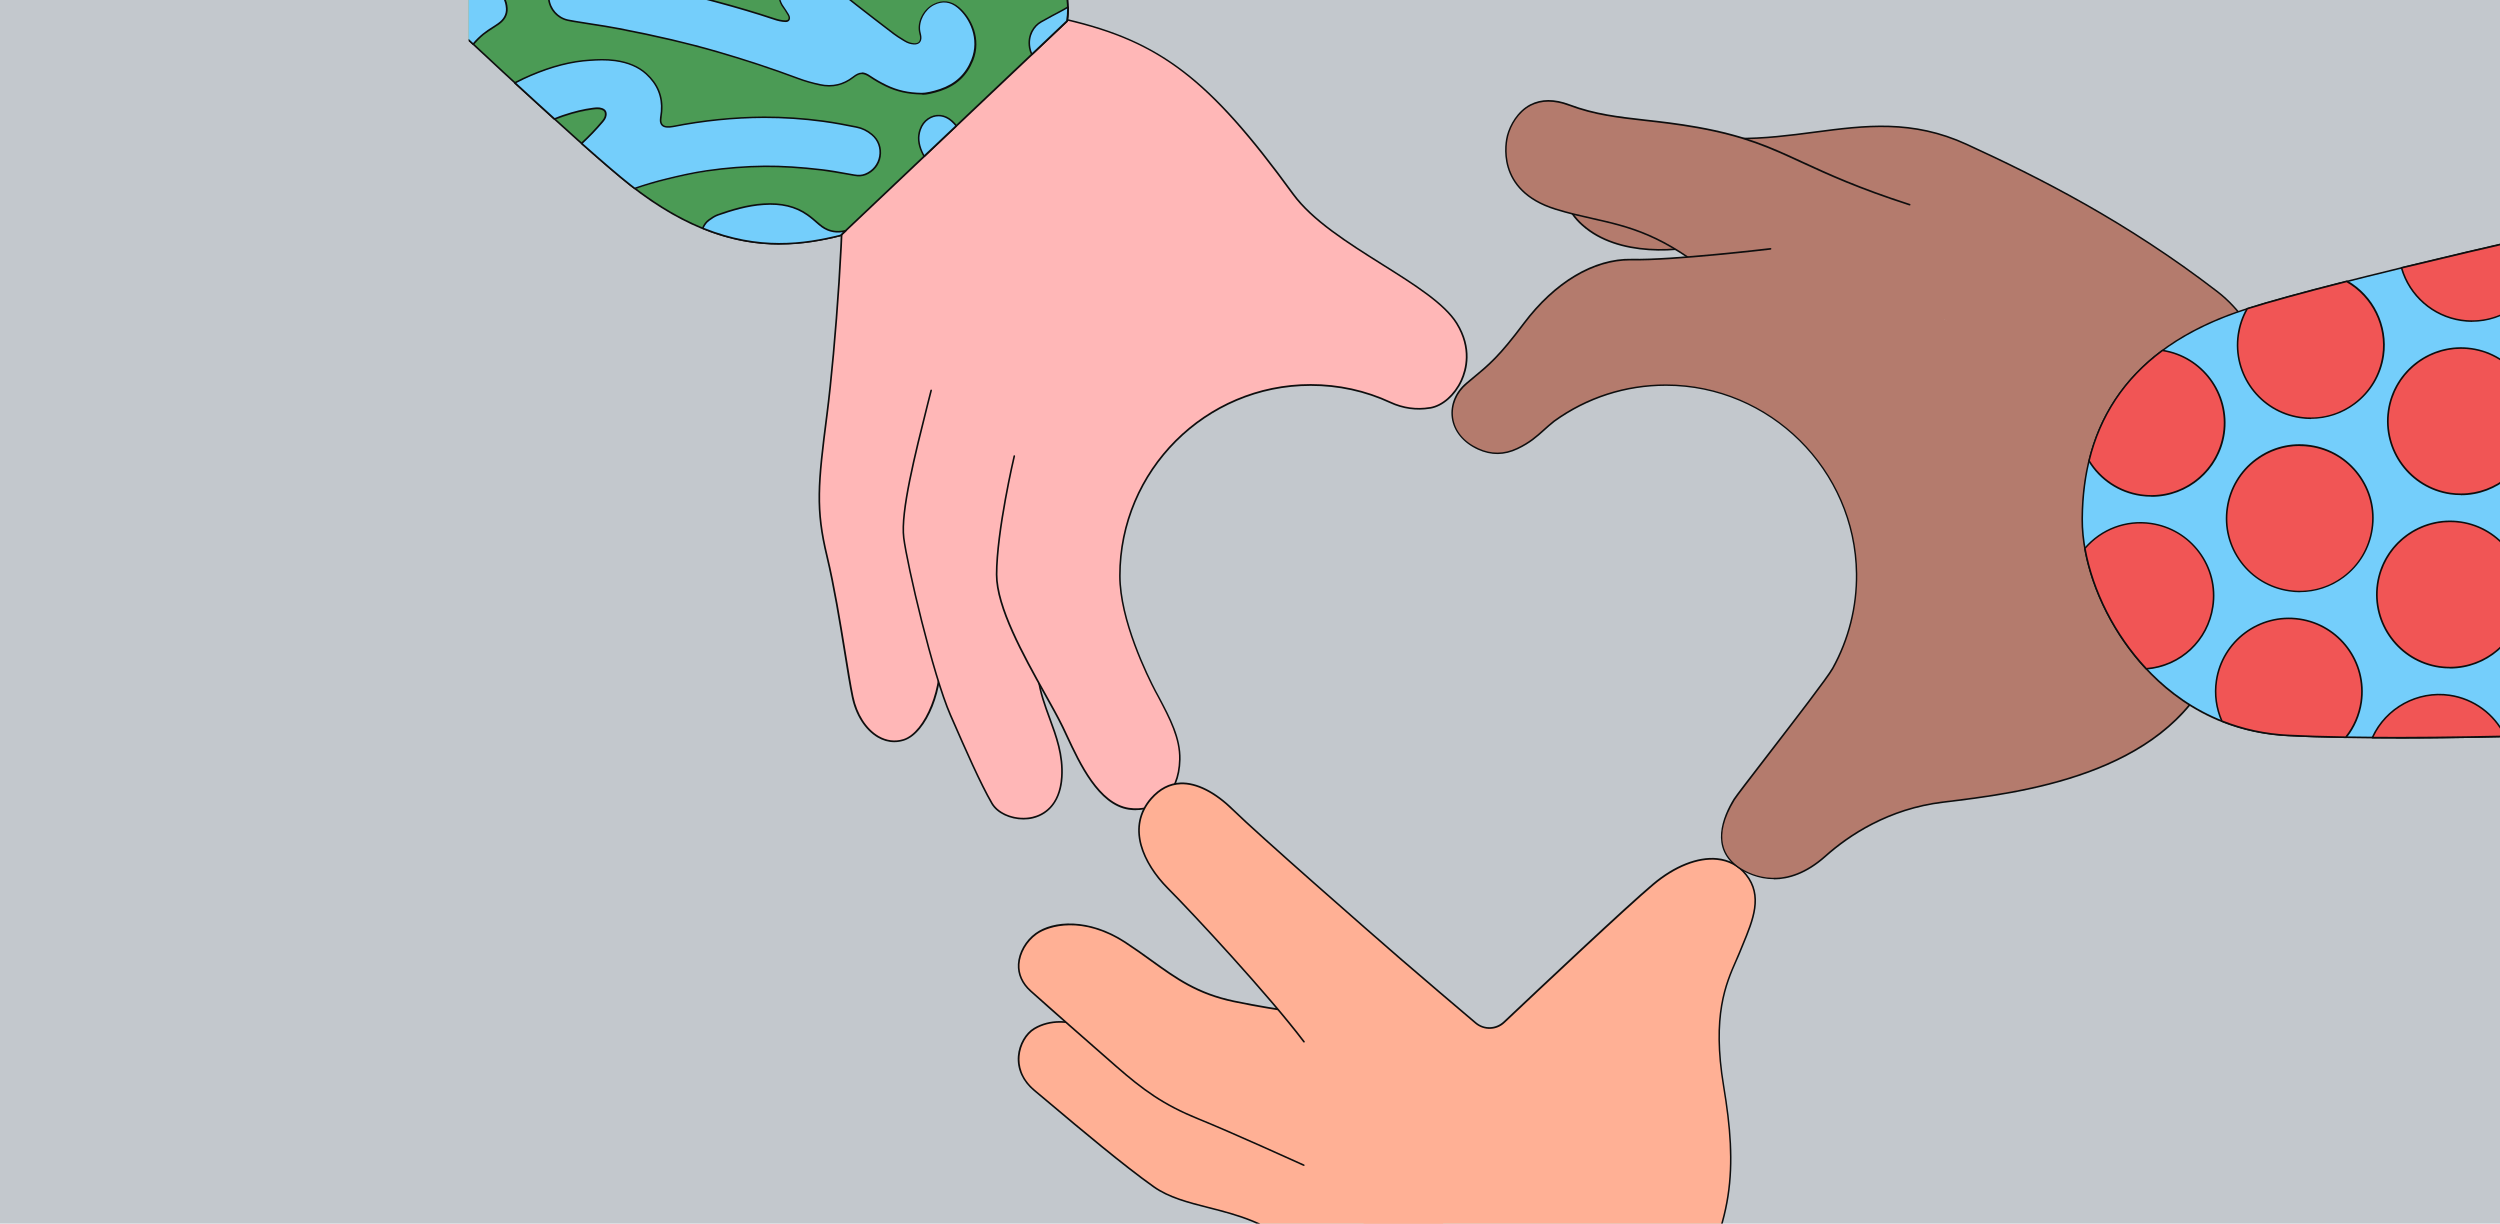 <?xml version="1.0" encoding="UTF-8"?>
<svg id="Calque_1" data-name="Calque 1" xmlns="http://www.w3.org/2000/svg" xmlns:xlink="http://www.w3.org/1999/xlink" viewBox="0 0 237 116">
  <defs>
    <style>
      .cls-1 {
        fill: #ffb7b7;
      }

      .cls-2 {
        fill: #74cefb;
      }

      .cls-3 {
        fill: #4b9b55;
      }

      .cls-4 {
        fill: #c3c8cd;
      }

      .cls-5 {
        clip-path: url(#clippath-1);
      }

      .cls-6 {
        fill: #ffb095;
      }

      .cls-7 {
        fill: #f15555;
      }

      .cls-8 {
        fill: #b47b6d;
      }

      .cls-9 {
        fill: #0e0e0e;
      }

      .cls-10 {
        clip-path: url(#clippath);
      }

      .cls-11 {
        fill: none;
      }
    </style>
    <clipPath id="clippath">
      <rect class="cls-11" width="237" height="116"/>
    </clipPath>
    <clipPath id="clippath-1">
      <rect class="cls-11" x="44.44" y="-21" width="192.56" height="159"/>
    </clipPath>
  </defs>
  <rect class="cls-4" width="237" height="116"/>
  <g class="cls-10">
    <g class="cls-5">
      <g>
        <g>
          <path class="cls-8" d="m174.35,23.91s-8.38-2.33-11.13-1.24-8.73,1.84-12.49-.8-2.68-6.4-.13-8.29,5.95-.5,14.01-.45,14.14-2.98,21.84.55,15.49,7.59,23.77,13.97,8.21,24.5,8.21,24.5"/>
          <path class="cls-9" d="m218.44,52.23h0s-.08-.04-.08-.08c0-.05,0-4.58-1-9.84-.93-4.85-2.92-11.31-7.18-14.59-8.64-6.65-16.86-10.79-23.76-13.96-5.14-2.36-9.61-1.78-14.34-1.16-2.36.31-4.81.63-7.47.61-2.81-.02-5.08-.2-6.9-.34-3.39-.27-5.43-.44-7.07.78-1.45,1.08-2.3,2.65-2.28,4.2.02,1.5.85,2.88,2.41,3.97,3.58,2.52,9.41,1.98,12.41.79,2.74-1.08,10.83,1.14,11.18,1.24.04.01.07.05.05.1-.01.04-.05.07-.1.05-.08-.02-8.38-2.31-11.08-1.24-3.03,1.2-8.94,1.74-12.56-.81-2.02-1.42-2.46-3.01-2.47-4.1-.02-1.6.85-3.22,2.34-4.32,1.68-1.25,3.75-1.09,7.17-.81,1.82.15,4.08.33,6.89.34,2.65.02,5.09-.3,7.45-.61,4.75-.62,9.24-1.21,14.42,1.17,6.91,3.17,15.13,7.32,23.79,13.98,4.3,3.31,6.31,9.81,7.24,14.69,1.01,5.27,1,9.83,1,9.87,0,.04-.04.08-.08.08Z"/>
        </g>
        <g>
          <path class="cls-8" d="m181.05,19.39c-10.93-3.52-11.86-5.84-20.12-7.32-5.05-.91-8.3-.69-12.16-2.13s-5.46,1.44-5.84,2.9-.58,5.39,4.55,6.98,8.61,1.03,15.3,6.68l22.04,5.4"/>
          <path class="cls-9" d="m184.81,31.98s-.01,0-.02,0l-22.04-5.4s-.02,0-.03-.02c-5.04-4.25-8.29-4.98-11.73-5.76-1.12-.25-2.28-.51-3.54-.9-5.81-1.8-4.74-6.54-4.6-7.07.27-1,.99-2.3,2.21-2.94,1.05-.54,2.3-.55,3.73-.01,2.43.91,4.63,1.15,7.17,1.44,1.46.16,3.11.35,4.97.68,4.57.82,6.92,1.91,9.91,3.29,2.5,1.15,5.33,2.46,10.22,4.04.04.01.06.06.05.1-.01.04-.06.06-.1.05-4.9-1.58-7.74-2.89-10.24-4.04-2.97-1.37-5.32-2.46-9.87-3.28-1.86-.33-3.51-.52-4.96-.68-2.55-.29-4.76-.53-7.21-1.45-1.39-.52-2.6-.52-3.61,0-1.18.61-1.88,1.87-2.13,2.84-.14.52-1.18,5.13,4.49,6.88,1.25.39,2.41.65,3.53.9,3.46.78,6.72,1.51,11.79,5.78l22.02,5.4s.07.05.06.09c0,.04-.04.06-.08.06Z"/>
        </g>
        <g>
          <path class="cls-6" d="m133.68,129.39s-6.11-6.83-10.72-11.02-10.14-3.44-13.58-5.87-8.8-7.04-11.32-9.14c-2.51-2.1-1.42-5.03,0-5.87s3.35-.84,5.11,0l16.09,5.36,4.82-11.37,16.63,7.76"/>
          <path class="cls-9" d="m133.68,129.47s-.04,0-.06-.03c-.06-.07-6.16-6.87-10.72-11.01-2.67-2.43-5.69-3.2-8.36-3.88-1.94-.49-3.76-.96-5.21-1.98-2.84-2.01-7.02-5.52-9.78-7.85-.58-.49-1.1-.93-1.54-1.29-1.08-.9-1.62-2.08-1.52-3.32.09-1.11.71-2.19,1.53-2.67,1.45-.86,3.39-.86,5.19,0l16.02,5.34,4.8-11.3s.02-.03.04-.04c.02,0,.04,0,.06,0l16.63,7.76s.06.06.04.1c-.02.04-.06.06-.1.04l-16.56-7.73-4.79,11.29s-.06.06-.1.04l-16.09-5.36c-1.75-.83-3.64-.84-5.05,0-.78.46-1.37,1.49-1.45,2.55-.07.84.13,2.08,1.46,3.19.44.36.96.8,1.54,1.29,2.76,2.32,6.93,5.83,9.77,7.84,1.42,1.01,3.24,1.47,5.16,1.96,2.68.68,5.73,1.46,8.43,3.91,4.56,4.15,10.67,10.96,10.73,11.02.03.03.03.08,0,.11-.01.01-.03.02-.05.02Z"/>
        </g>
        <g>
          <path class="cls-1" d="m91.62,40.52s-3.1,17.66-2.59,21.09-1.26,7.87-3.39,8.54-4.23-1.26-4.81-4.1-1.34-8.79-2.43-13.31-.84-6.95,0-13.45c.84-6.51,1.76-19.44,1.42-23.63l11.8-3.6"/>
          <path class="cls-9" d="m84.77,70.36c-.54,0-1.07-.15-1.58-.45-1.18-.7-2.1-2.13-2.45-3.85-.22-1.06-.46-2.53-.73-4.23-.45-2.78-1.01-6.24-1.69-9.08-1.08-4.49-.86-6.81,0-13.48.81-6.27,1.76-19.34,1.42-23.61,0-.04.02-.07.06-.08l11.8-3.6s.08.01.1.05c.01.04-.01.08-.05.1l-11.74,3.58c.33,4.35-.63,17.34-1.43,23.58-.86,6.65-1.08,8.97,0,13.43.68,2.84,1.25,6.31,1.7,9.09.28,1.7.51,3.17.73,4.22.34,1.67,1.23,3.07,2.38,3.74.75.44,1.55.54,2.34.3,2.08-.65,3.83-5.08,3.34-8.45-.5-3.41,2.47-20.4,2.6-21.12,0-.04.05-.07.09-.06.04,0,.07.05.06.09-.03.18-3.09,17.69-2.59,21.07.51,3.51-1.26,7.94-3.45,8.62-.29.09-.59.14-.88.14Z"/>
        </g>
        <g>
          <path class="cls-1" d="m88.27,37c-1.26,5.02-2.93,11.3-2.59,13.98s2.77,13.01,4.44,16.83c1.17,2.68,2.76,6.36,3.93,8.37s6.29,2.51,6.61-2.51c.32-5.02-3.93-8.2-1.59-13.73l3.4-24.62"/>
          <path class="cls-9" d="m97.02,77.69c-1.26,0-2.51-.57-3.04-1.47-1.1-1.89-2.55-5.21-3.72-7.88l-.22-.5c-1.68-3.84-4.12-14.3-4.44-16.85-.31-2.47,1.06-7.9,2.27-12.7.11-.44.22-.88.33-1.3.01-.04.05-.07.09-.06.04.01.07.05.06.09-.11.43-.22.86-.33,1.3-1.2,4.79-2.57,10.21-2.27,12.65.32,2.55,2.75,12.97,4.43,16.8l.22.5c1.16,2.66,2.61,5.98,3.71,7.86.62,1.06,2.31,1.64,3.77,1.3.93-.22,2.52-1,2.7-3.77.13-2.06-.52-3.83-1.15-5.54-.89-2.43-1.82-4.94-.44-8.2l3.4-24.61s.04-.07.09-.07c.04,0,.07.05.07.09l-3.4,24.62s0,.01,0,.02c-1.36,3.22-.49,5.59.43,8.1.64,1.73,1.29,3.52,1.16,5.6-.13,2.1-1.16,3.52-2.82,3.92-.29.07-.6.1-.9.1Z"/>
        </g>
        <g>
          <path class="cls-1" d="m96.15,43.25s-1.67,7.09-1.67,11.23,4.56,10.92,6.28,14.49c1.15,2.39,3.06,7.23,6.26,7.71,2.21.33,4.74-.92,4.84-4.66.06-2.19-1.11-4.22-2.26-6.39-.32-.6-3.42-6.43-3.42-11.04,0-9.99,8.1-18.09,18.09-18.09,2.7,0,5.27.59,7.57,1.66,1.16.54,2.46.72,3.73.52,0,0,.02,0,.03,0,2.32-.38,4.89-4.17,2.52-8.01-2.36-3.84-11.97-7.39-15.52-12.27-7.84-10.78-12.56-14.48-21.58-16.55l-21.2,13.81.71,4.74"/>
          <path class="cls-9" d="m107.7,76.81c-.23,0-.46-.02-.69-.05-2.9-.43-4.72-4.34-5.93-6.93-.14-.3-.27-.58-.39-.83-.43-.9-1.06-2.02-1.73-3.22-2.03-3.65-4.56-8.19-4.56-11.31,0-4.1,1.66-11.18,1.68-11.25,0-.04.05-.07.09-.06.04,0,.07.05.06.09-.02.07-1.67,7.13-1.67,11.21,0,3.07,2.52,7.6,4.54,11.23.67,1.19,1.29,2.32,1.73,3.22.12.25.25.53.39.83,1.19,2.56,2.99,6.42,5.81,6.84,1.2.18,2.37-.13,3.21-.84.96-.81,1.49-2.1,1.53-3.75.05-2-.94-3.87-1.98-5.85-.09-.17-.18-.34-.27-.5l-.02-.03c-.8-1.52-3.41-6.81-3.41-11.04,0-10.02,8.15-18.16,18.16-18.16,2.65,0,5.21.56,7.6,1.67,1.16.54,2.44.72,3.68.51h.03c1.15-.19,2.29-1.2,2.91-2.56.45-.99,1-3-.44-5.34-1.14-1.85-3.99-3.65-7.02-5.55-3.28-2.06-6.66-4.19-8.5-6.71-7.93-10.9-12.55-14.46-21.5-16.51l-21.13,13.77.7,4.69s-.02.08-.07.09c-.04,0-.08-.02-.09-.07l-.71-4.74s0-.06.03-.08L100.97,1.78s.04-.02.06-.01c4.73,1.09,8.1,2.59,11.26,5.02,3.12,2.4,6.22,5.86,10.36,11.56,1.82,2.5,5.19,4.62,8.45,6.67,3.04,1.91,5.91,3.72,7.07,5.6,1.48,2.4.92,4.46.45,5.48-.65,1.41-1.83,2.45-3.03,2.65h-.03c-1.28.21-2.58.03-3.77-.52-2.37-1.1-4.91-1.65-7.54-1.65-9.93,0-18.01,8.08-18.01,18.01,0,4.19,2.6,9.45,3.39,10.97l.02.03c.09.17.18.34.27.5,1.06,2,2.05,3.88,2,5.93-.04,1.69-.59,3.03-1.59,3.86-.72.6-1.66.92-2.65.92Z"/>
        </g>
        <g>
          <path class="cls-3" d="m94.33-14.98c-2.98-3.37-12.33-14.35-17.2-20.09H31.49V-8.41c10.75,10.22,23.62,22.28,28.26,25.94,8.5,6.71,15.11,5.99,19.94,4.79L101.15,2c.71-3.62-2.72-12.35-6.82-16.98Z"/>
          <path class="cls-9" d="m73.88,23.19c-4.04,0-8.71-1.28-14.18-5.59-4.7-3.71-17.96-16.16-28.26-25.94-.02-.01-.02-.04-.02-.06v-26.66s.03-.08.08-.08h45.64s.04.01.06.03c5.16,6.07,14.26,16.76,17.2,20.08,4.05,4.58,7.57,13.35,6.84,17.05,0,.02-.01.03-.02.04l-21.46,20.31s-.02.02-.03.02c-1.79.45-3.72.79-5.83.79ZM31.57-8.44c10.29,9.78,23.53,22.21,28.23,25.91,8.25,6.51,14.66,6.07,19.85,4.78L101.07,1.96c.32-1.7-.27-4.7-1.61-8.04-1.37-3.44-3.27-6.66-5.2-8.85-2.94-3.32-12.02-13.98-17.18-20.06H31.57V-8.44ZM101.15,2h0,0Z"/>
        </g>
        <g>
          <g>
            <path class="cls-2" d="m79.68,22.32l.47-.44c-.93.24-1.76.04-2.5-.6-.36-.31-.72-.63-1.11-.91-1.25-.89-2.68-1.11-4.17-1.01-1.49.1-2.92.52-4.32,1.01-.31.11-.58.3-.85.49-.27.19-.47.47-.6.79,5.29,2.14,9.63,1.54,13.07.68Z"/>
            <path class="cls-9" d="m73.91,23.19c-2.2,0-4.63-.38-7.32-1.48-.04-.02-.06-.06-.04-.1.14-.35.35-.63.62-.82.25-.18.54-.38.87-.5,1.26-.44,2.76-.91,4.34-1.01,1.71-.11,3.09.22,4.22,1.02.37.26.72.57,1.06.86l.06.05c.72.63,1.51.82,2.43.59.03,0,.07,0,.09.04.02.03.01.07-.01.09l-.47.44s-.02.02-.03.02c-1.73.43-3.65.8-5.79.8Zm-7.19-1.59c5.23,2.1,9.47,1.51,12.93.65l.25-.24c-.85.14-1.62-.09-2.29-.68l-.06-.05c-.33-.29-.68-.6-1.04-.85-1.1-.78-2.44-1.11-4.12-.99-1.56.1-3.05.57-4.3,1-.31.11-.59.3-.83.48-.23.16-.41.4-.54.68Zm12.97.72h0,0Z"/>
          </g>
          <g>
            <path class="cls-2" d="m67.03,16.2c1.82-.27,3.65-.41,5.49-.43,1.82-.01,3.62.12,5.42.34,1.02.12,2.04.32,3.05.5.35.06.69.06,1.04-.07,1.62-.62,1.88-2.74.64-3.77-.43-.36-.92-.61-1.47-.72-1.06-.22-2.12-.42-3.19-.56-1.85-.25-3.7-.37-5.57-.37-2.9.01-5.78.31-8.62.88-.2.04-.4.06-.6.04-.38-.03-.59-.26-.58-.65,0-.28.07-.55.09-.82.12-1.43-.41-2.62-1.46-3.56-.83-.74-1.85-1.1-2.94-1.25-.8-.11-1.61-.09-2.41-.03-1.96.12-3.81.67-5.6,1.44-.51.22-1,.46-1.49.71,1.32,1.21,2.58,2.36,3.75,3.43.27-.11.54-.21.81-.3.93-.31,1.88-.56,2.86-.68.27-.03.55-.06.82.04.28.1.39.28.36.58-.02.27-.18.46-.34.65-.61.72-1.26,1.39-1.94,2.03,1.91,1.7,3.49,3.05,4.6,3.93.15.12.29.23.44.34.99-.34,1.99-.64,3.01-.88,1.27-.31,2.55-.6,3.84-.79Z"/>
            <path class="cls-9" d="m60.18,17.95s-.03,0-.05-.02c-.15-.11-.29-.22-.44-.34-1.06-.83-2.6-2.16-4.6-3.93-.02-.01-.03-.04-.03-.06,0-.02,0-.04.02-.06.73-.68,1.36-1.34,1.93-2.02.18-.21.3-.38.33-.61.02-.27-.06-.41-.31-.5-.26-.09-.54-.06-.79-.03-.87.11-1.78.32-2.84.68-.24.08-.5.18-.81.3-.03.01-.06,0-.08-.01-1.14-1.04-2.41-2.19-3.76-3.43-.02-.02-.03-.04-.02-.07,0-.03.02-.05.04-.06.52-.27,1.01-.51,1.5-.71,2.01-.86,3.85-1.33,5.63-1.44.71-.05,1.56-.09,2.43.03,1.25.18,2.23.59,2.98,1.27,1.1.99,1.6,2.21,1.48,3.63,0,.12-.03.23-.04.35-.02.16-.04.32-.05.47,0,.34.17.54.51.57.18.01.38,0,.58-.04,2.85-.57,5.76-.86,8.64-.88,1.84,0,3.72.12,5.58.37,1.13.15,2.25.37,3.2.56.55.11,1.05.35,1.51.74.62.52.91,1.31.78,2.13-.13.81-.67,1.47-1.44,1.77-.32.12-.65.15-1.08.07-.25-.04-.49-.09-.74-.13-.76-.13-1.54-.27-2.31-.37-2.02-.24-3.79-.35-5.41-.34-1.8.01-3.64.16-5.48.42h0c-1.32.19-2.62.49-3.84.79-.98.24-1.99.53-3,.88,0,0-.02,0-.03,0Zm-4.92-4.35c1.96,1.74,3.49,3.05,4.53,3.87.13.11.27.21.4.31,1-.34,2-.64,2.97-.87,1.22-.3,2.52-.6,3.85-.79,1.84-.27,3.69-.41,5.5-.43,1.63-.01,3.4.1,5.43.34.78.09,1.56.23,2.32.37.25.04.49.09.74.13.4.07.7.05,1-.07.71-.28,1.21-.89,1.34-1.65.13-.77-.14-1.51-.72-1.99-.44-.37-.91-.6-1.44-.7-.94-.19-2.06-.41-3.19-.56-1.85-.25-3.72-.37-5.56-.37-2.87.01-5.77.31-8.61.87-.22.04-.43.06-.62.04-.43-.03-.66-.3-.65-.73,0-.17.03-.33.05-.49.02-.11.03-.22.04-.34.11-1.37-.37-2.54-1.43-3.5-.73-.66-1.68-1.06-2.9-1.23-.85-.12-1.69-.08-2.39-.03-1.76.11-3.58.58-5.58,1.43-.45.19-.9.41-1.39.66,1.3,1.2,2.53,2.32,3.64,3.32.29-.12.54-.21.77-.29,1.07-.36,1.99-.58,2.87-.69.26-.03.56-.07.86.04.31.11.45.32.42.66-.03.3-.2.51-.36.7-.56.66-1.18,1.31-1.88,1.97Z"/>
          </g>
          <g>
            <path class="cls-2" d="m63.56-.94c-1.67-.37-3.35-.69-5.03-1.01-1.26-.24-2.52-.47-3.8-.59-.46-.04-.91-.02-1.34.15-.85.34-1.45,1.36-1.38,2.24.09,1,.83,1.86,1.81,2.06.32.07.64.12.97.17,1.29.21,2.59.39,3.87.64,3.13.6,6.25,1.3,9.32,2.18,2.58.74,5.14,1.58,7.66,2.53.69.26,1.39.45,2.1.6,1.15.24,2.19,0,3.13-.72.62-.48.98-.49,1.63-.05.48.33.98.61,1.5.86.96.47,1.97.74,3.38.76.39.01,1.07-.14,1.75-.36,1.44-.48,2.46-1.4,3.03-2.83.76-1.91-.03-3.89-1.32-4.98-.7-.59-1.49-.7-2.32-.28-.89.45-1.53,1.57-1.34,2.57.03.17.09.34.1.52.04.42-.2.67-.63.64-.3-.02-.6-.11-.85-.27-.36-.23-.73-.45-1.07-.7-2.3-1.75-4.59-3.51-6.81-5.37-.29-.24-.61-.44-.96-.6-.53-.24-1.07-.24-1.61,0-1.24.52-2.01,2.23-1.09,3.46.12.16.22.33.33.5.07.11.14.21.19.32.13.28,0,.53-.32.51-.38-.01-.75-.1-1.1-.22-1.79-.6-3.6-1.13-5.42-1.61-1.46-.39-2.91-.78-4.39-1.11Z"/>
            <path class="cls-9" d="m87.43,8.96s-.03,0-.05,0c-1.3-.02-2.35-.25-3.41-.76-.57-.28-1.06-.56-1.51-.87-.62-.42-.95-.41-1.54.05-.94.73-2.02.98-3.19.73-.75-.16-1.44-.36-2.11-.61-2.46-.92-5.03-1.77-7.65-2.52-2.76-.8-5.72-1.49-9.31-2.18-.87-.17-1.76-.31-2.62-.44-.42-.06-.83-.13-1.25-.2l-.19-.03c-.26-.04-.52-.08-.78-.14-1.01-.21-1.79-1.09-1.88-2.13-.08-.93.56-1.97,1.43-2.32.39-.16.82-.21,1.37-.15,1.29.12,2.57.36,3.81.59,1.55.29,3.31.62,5.03,1.01,1.45.32,2.91.71,4.32,1.09l.07.02c1.98.53,3.75,1.06,5.42,1.61.41.14.75.21,1.08.22.11,0,.2-.03.25-.1.05-.08.05-.19,0-.3-.04-.09-.09-.17-.15-.26l-.11-.18c-.08-.13-.16-.26-.25-.37-.4-.53-.52-1.2-.34-1.87.21-.76.76-1.41,1.46-1.7.56-.24,1.13-.23,1.67.01.35.16.68.36.97.61,2.14,1.79,4.35,3.49,6.81,5.37.27.2.56.39.85.56l.22.14c.25.15.52.24.82.26.19.01.34-.03.43-.13.09-.1.13-.24.12-.43,0-.11-.03-.21-.06-.32-.01-.06-.03-.13-.04-.19-.19-1,.42-2.17,1.38-2.65.84-.43,1.68-.32,2.41.29,1.22,1.03,2.16,3.05,1.35,5.07-.57,1.43-1.58,2.37-3.08,2.88-.69.23-1.34.37-1.72.37Zm-5.73-2.1c.26,0,.52.11.85.34.45.3.93.58,1.49.85,1.03.5,2.06.73,3.34.75.36.01,1.02-.13,1.72-.36,1.45-.49,2.43-1.4,2.98-2.79.78-1.95-.13-3.91-1.3-4.9-.69-.58-1.44-.67-2.23-.27-.89.45-1.47,1.56-1.3,2.49.01.06.03.12.04.18.03.11.05.23.06.34.02.23-.04.42-.16.55-.13.13-.32.19-.55.18-.32-.02-.62-.11-.89-.28l-.22-.13c-.29-.18-.59-.36-.86-.57-2.46-1.88-4.67-3.58-6.81-5.37-.29-.24-.6-.44-.94-.59-.51-.23-1.02-.23-1.55,0-.65.27-1.18.89-1.37,1.6-.17.63-.06,1.24.31,1.74.09.12.18.26.26.39l.11.18c.06.09.12.18.16.28.08.17.07.33,0,.45-.08.12-.21.18-.38.17-.34-.01-.7-.08-1.13-.23-1.67-.56-3.44-1.08-5.41-1.61l-.07-.02c-1.41-.38-2.87-.77-4.31-1.09-1.72-.38-3.47-.71-5.02-1-1.23-.23-2.51-.47-3.79-.59-.52-.05-.93,0-1.3.14-.81.33-1.4,1.29-1.33,2.16.08.97.81,1.79,1.75,1.99.26.05.52.1.78.14l.19.03c.41.07.83.13,1.25.2.86.13,1.75.27,2.63.44,3.59.69,6.56,1.39,9.32,2.19,2.62.76,5.2,1.61,7.66,2.53.66.25,1.34.44,2.09.6,1.13.24,2.16,0,3.06-.7.33-.26.6-.39.88-.39Z"/>
          </g>
          <g>
            <path class="cls-2" d="m90.27,11.49c-.68-.63-1.56-.71-2.28-.21-.36.25-.6.59-.74,1.01-.26.74-.13,1.44.17,2.12.06.14.13.27.2.4l3.05-2.89c-.12-.15-.25-.3-.4-.43Z"/>
            <path class="cls-9" d="m87.61,14.89s0,0-.01,0c-.02,0-.04-.02-.06-.04-.08-.15-.14-.28-.2-.4-.36-.79-.42-1.5-.18-2.18.16-.46.41-.8.77-1.05.75-.52,1.67-.44,2.38.22h0c.15.14.29.29.41.44.02.03.02.08,0,.1l-3.05,2.89s-.03.02-.05.02Zm1.37-3.86c-.33,0-.66.1-.96.31-.33.23-.57.55-.72.98-.22.64-.17,1.32.17,2.07.04.09.09.19.15.3l2.93-2.77c-.1-.13-.22-.25-.35-.37-.37-.34-.8-.52-1.23-.52Z"/>
          </g>
          <g>
            <path class="cls-2" d="m45.82,3.24c.45-.37.96-.65,1.43-.98.51-.35.83-.83.79-1.46-.04-.71-.33-1.32-.92-1.74-.8-.57-1.65-.69-2.57-.3-1.21.52-2.22,1.29-3.11,2.23,1.15,1.08,2.3,2.15,3.42,3.2.29-.34.6-.66.96-.95Z"/>
            <path class="cls-9" d="m44.86,4.27s-.04,0-.05-.02c-1.12-1.05-2.27-2.11-3.42-3.2-.02-.01-.02-.03-.02-.05,0-.02,0-.04.02-.06.96-1.02,1.99-1.75,3.14-2.25.91-.39,1.8-.29,2.64.31.59.42.92,1.04.96,1.8.03.61-.25,1.12-.83,1.53-.17.12-.35.23-.52.34-.3.2-.62.4-.91.63-.34.28-.66.6-.95.94-.01.02-.03.03-.06.03,0,0,0,0,0,0Zm-3.31-3.28c1.11,1.05,2.22,2.08,3.3,3.09.28-.33.59-.63.92-.9t0,0c.29-.24.61-.45.92-.64.17-.11.35-.22.51-.34.53-.37.79-.84.76-1.39-.04-.72-.34-1.29-.89-1.68-.81-.57-1.62-.67-2.49-.29-1.11.48-2.1,1.18-3.03,2.16Z"/>
          </g>
          <g>
            <path class="cls-2" d="m98.7,2.07c-.74.41-1.29,1.34-1.09,2.46.04.22.11.43.21.63l3.33-3.15c.08-.39.1-.83.09-1.32-.18.11-.36.21-.55.31-.67.35-1.33.71-1.99,1.08Z"/>
            <path class="cls-9" d="m97.82,5.23s0,0-.01,0c-.02,0-.05-.02-.06-.04-.1-.2-.17-.42-.21-.65-.21-1.21.41-2.15,1.13-2.54h0c.73-.41,1.35-.74,1.99-1.08.16-.08.33-.18.54-.31.02-.01.05-.02.08,0s.04.04.04.07c.01.51-.02.97-.09,1.34,0,.02-.01.03-.02.04l-3.33,3.15s-.03.02-.05.02Zm3.34-4.42c-.16.1-.3.17-.43.24-.64.33-1.25.67-1.99,1.08h0c-.67.37-1.25,1.25-1.05,2.38.03.18.08.35.15.51l3.23-3.06c.06-.33.09-.71.09-1.15Zm-2.46,1.25h0,0Z"/>
          </g>
        </g>
        <g>
          <path class="cls-6" d="m123.58,110.44s-6.78-3.08-10.02-4.4-5.14-2.68-7.78-4.99-5.99-5.24-8.08-7.12-.93-4.38.51-5.42,4.78-1.57,8.43.8,5.67,4.63,10.33,5.61,8.38,1.3,8.38,1.3l11.54,3.04"/>
          <path class="cls-9" d="m123.58,110.52s-.02,0-.03,0c-.07-.03-6.82-3.1-10.02-4.4-3.28-1.33-5.2-2.73-7.8-5-2.84-2.49-6.05-5.29-8.08-7.12-.81-.73-1.21-1.63-1.16-2.6.06-1.1.72-2.26,1.68-2.95,1.66-1.2,5.04-1.46,8.52.8.92.6,1.73,1.18,2.52,1.75,2.32,1.67,4.32,3.12,7.79,3.85,4.6.96,8.33,1.29,8.37,1.3l11.55,3.04s.07.05.06.1-.05.07-.1.06l-11.54-3.04s-3.77-.33-8.38-1.3c-3.5-.73-5.51-2.19-7.84-3.87-.78-.57-1.6-1.15-2.51-1.75-3.94-2.55-7.18-1.64-8.34-.8-.93.67-1.56,1.78-1.62,2.83-.05.92.33,1.77,1.11,2.47,2.04,1.83,5.24,4.63,8.08,7.12,2.58,2.26,4.49,3.65,7.76,4.98,3.21,1.3,9.96,4.37,10.03,4.4.04.02.06.06.04.1-.01.03-.04.05-.07.05Z"/>
        </g>
        <g>
          <path class="cls-6" d="m123.62,98.76c-3.35-4.44-10.53-12.17-12.88-14.52s-3.96-5.84-1.6-8.53,5.47-1.19,7.77,1.07,12.75,11.41,15.85,14.1c2.13,1.84,5.34,4.57,7.16,6.11.78.66,1.93.63,2.67-.07,3.24-3.06,11.59-10.93,14.14-13.08,3.19-2.68,6.85-3.35,8.8-.92,1.76,2.2.47,4.72-.59,7.32-.91,2.24-2.8,5.18-1.54,12.72s1.14,13-3.79,20.73l-25.94,5.7"/>
          <path class="cls-9" d="m133.68,129.47s-.07-.02-.08-.06c0-.04.02-.08.06-.09l25.91-5.7c4.82-7.57,5.05-12.9,3.76-20.65-1.12-6.7.22-9.74,1.2-11.96.12-.28.24-.55.34-.8.09-.22.18-.44.27-.66.98-2.37,1.91-4.61.33-6.58-.68-.85-1.59-1.34-2.7-1.45-1.8-.18-3.98.69-5.99,2.38-2.53,2.13-10.73,9.85-14.14,13.07-.77.73-1.96.76-2.78.08-1.76-1.49-5.02-4.26-7.16-6.11-3.02-2.62-13.54-11.83-15.85-14.1-1.69-1.66-3.44-2.55-4.92-2.49-1.03.04-1.94.51-2.73,1.41-2.35,2.69-.71,6.11,1.6,8.43s9.55,10.11,12.88,14.52c.03.03.02.08-.02.11-.03.03-.08.02-.11-.02-3.33-4.41-10.53-12.17-12.87-14.51-1.29-1.29-2.21-2.78-2.59-4.17-.45-1.68-.11-3.22.98-4.47.82-.93,1.77-1.43,2.84-1.47,1.53-.06,3.32.84,5.04,2.54,2.31,2.27,12.82,11.48,15.84,14.09,2.14,1.85,5.4,4.62,7.16,6.11.75.64,1.85.6,2.57-.07,3.41-3.22,11.61-10.95,14.15-13.08,2.04-1.72,4.27-2.6,6.1-2.42,1.15.11,2.1.62,2.81,1.51,1.64,2.05.7,4.33-.3,6.74-.09.22-.18.44-.27.66-.1.26-.22.52-.35.81-.97,2.2-2.3,5.22-1.19,11.88,1.3,7.8,1.07,13.15-3.8,20.78-.01.02-.03.03-.05.03l-25.94,5.7s-.01,0-.02,0Z"/>
        </g>
        <g>
          <path class="cls-8" d="m167.86,23.58s-9.21,1.1-13.15,1.02c-3.94-.08-7.64,2.6-10.23,6.06-2.6,3.46-3.39,3.97-5.43,5.67-2.04,1.69-1.92,4.85,1.1,6.22,1.25.57,2.47.55,3.7-.04,1.72-.81,2.29-1.66,3.5-2.6,2.98-2.16,6.65-3.42,10.61-3.42,9.85.02,17.94,8.03,18.05,17.88.04,3.26-.79,6.32-2.26,8.97-.8,1.44-8.84,11.61-9.34,12.42-1.34,2.19-2.02,4.85.5,6.51,1.86,1.23,4.9,1.76,8.15-1.14,2.47-2.21,6.22-4.53,11.14-5.12,8.19-.99,21-2.78,25.57-12.7,4.57-9.92,3.45-21.27,3.45-21.27"/>
          <path class="cls-9" d="m168.17,83.35c-1.51,0-2.68-.6-3.31-1.01-2.83-1.86-1.54-4.94-.52-6.61.2-.32,1.52-2.03,3.19-4.2,2.53-3.28,5.67-7.35,6.15-8.22,1.51-2.72,2.29-5.81,2.25-8.93-.11-9.8-8.17-17.79-17.97-17.8h-.03c-3.81,0-7.45,1.18-10.54,3.4-.37.29-.68.57-.98.84-.69.62-1.33,1.2-2.53,1.77-1.27.6-2.5.61-3.77.04-1.41-.64-2.31-1.74-2.49-3.03-.16-1.23.35-2.47,1.37-3.32.2-.17.39-.32.56-.47,1.62-1.34,2.51-2.07,4.85-5.19,2.96-3.94,6.71-6.17,10.3-6.09,3.89.08,13.05-1.01,13.14-1.02.04,0,.08.03.09.07,0,.04-.03.08-.07.09-.09.01-9.26,1.1-13.16,1.02-.05,0-.11,0-.17,0-3.49,0-7.12,2.19-10.01,6.03-2.35,3.13-3.25,3.87-4.88,5.22-.18.15-.36.3-.56.47-.98.82-1.47,2-1.32,3.18.17,1.25,1.02,2.29,2.4,2.91,1.22.56,2.41.54,3.63-.03,1.18-.56,1.82-1.14,2.5-1.75.3-.27.62-.55.99-.85,3.11-2.25,6.78-3.43,10.63-3.43h.03c9.89.02,18.02,8.07,18.13,17.96.03,3.16-.75,6.27-2.27,9.01-.49.88-3.64,4.96-6.16,8.24-1.6,2.08-2.98,3.87-3.18,4.19-2.19,3.59-.95,5.46.47,6.4,1.18.77,4.31,2.21,8.06-1.13,2.24-2,6-4.51,11.18-5.14,7.28-.88,20.84-2.51,25.51-12.65,4.5-9.79,3.46-21.11,3.45-21.23,0-.04.03-.08.07-.09.04,0,.08.03.09.07.01.11,1.06,11.48-3.46,21.31-4.7,10.22-18.32,11.86-25.63,12.74-5.14.62-8.87,3.12-11.1,5.1-1.84,1.64-3.54,2.15-4.94,2.15Z"/>
        </g>
        <g>
          <path class="cls-2" d="m261.55,17.67c-18.37,4.02-40.34,9.01-48.51,11.6-12.68,4.02-15.59,12.47-15.64,19.92-.05,7.45,6.51,19.87,19.51,20.53,10.62.54,28.25-.02,44.64-.8V17.67Z"/>
          <path class="cls-9" d="m227.17,70.01c-4.01,0-7.43-.07-10.26-.21-7.39-.37-12.08-4.42-14.71-7.75-3.04-3.84-4.91-8.77-4.88-12.86.07-9.99,5.35-16.71,15.7-19.99,8.3-2.63,30.97-7.76,48.52-11.6.02,0,.05,0,.07.02.02.01.03.04.03.06v51.24s-.03.08-.07.08c-14.13.68-25.64,1.02-34.38,1.02Zm34.3-52.24c-17.54,3.84-40.13,8.95-48.41,11.57-5.75,1.82-9.96,4.73-12.52,8.64-2.01,3.07-3.04,6.84-3.07,11.2-.03,4.06,1.83,8.95,4.84,12.76,2.61,3.3,7.27,7.32,14.6,7.69,9,.46,23.99.19,44.56-.8V17.77Z"/>
        </g>
        <g>
          <g>
            <path class="cls-7" d="m202.95,46.93c3.79.56,7.31-2.07,7.87-5.86.55-3.78-2.05-7.29-5.82-7.86-4.01,2.97-6.05,6.68-6.96,10.46,1.04,1.7,2.79,2.94,4.92,3.25Z"/>
            <path class="cls-9" d="m203.96,47.09c-.34,0-.68-.02-1.02-.07-2.07-.3-3.88-1.5-4.97-3.29-.01-.02-.01-.04,0-.06,1.04-4.31,3.4-7.85,6.99-10.51.02-.01.04-.02.06-.01,3.8.58,6.44,4.14,5.89,7.95-.51,3.48-3.51,6-6.94,6Zm-1-.23c3.74.55,7.23-2.05,7.78-5.79.54-3.71-2.02-7.19-5.72-7.77-3.55,2.63-5.87,6.12-6.9,10.37,1.07,1.73,2.83,2.89,4.84,3.19Z"/>
          </g>
          <g>
            <path class="cls-7" d="m209.78,57.5c.56-3.79-2.07-7.31-5.86-7.87-2.44-.36-4.77.61-6.27,2.35.66,3.7,2.6,7.99,5.82,11.43,3.15-.25,5.83-2.64,6.31-5.91Z"/>
            <path class="cls-9" d="m203.47,63.48s-.04,0-.06-.02c-2.98-3.18-5.11-7.36-5.84-11.46,0-.02,0-.05.02-.06,1.58-1.84,3.95-2.73,6.34-2.38,1.85.27,3.49,1.25,4.61,2.75,1.12,1.5,1.59,3.35,1.31,5.2h-.08s.08,0,.08,0c-.48,3.26-3.1,5.71-6.38,5.97,0,0,0,0,0,0Zm-5.74-11.48c.73,4.05,2.83,8.17,5.77,11.32,3.19-.27,5.74-2.66,6.2-5.84.27-1.81-.19-3.62-1.28-5.09-1.09-1.47-2.69-2.42-4.51-2.69-2.33-.34-4.63.52-6.18,2.3Z"/>
          </g>
          <g>
            <path class="cls-7" d="m212.19,31.71c-.56,3.79,2.07,7.31,5.86,7.87s7.31-2.07,7.87-5.86c.43-2.92-1.03-5.67-3.45-7.04-3.94,1-7.2,1.88-9.43,2.59,0,0,0,0,0,0-.42.73-.71,1.55-.84,2.44Z"/>
            <path class="cls-9" d="m219.07,39.73c-.34,0-.69-.03-1.03-.08-3.83-.56-6.48-4.13-5.92-7.96h0c.13-.87.41-1.7.85-2.47,0-.01.02-.03.04-.03,2.12-.67,5.3-1.55,9.45-2.6.02,0,.04,0,.06,0,2.5,1.42,3.9,4.28,3.49,7.12-.27,1.85-1.25,3.49-2.75,4.61-1.22.91-2.68,1.39-4.17,1.39Zm-6.8-8.01c-.55,3.74,2.05,7.23,5.79,7.78,1.81.27,3.62-.19,5.09-1.28,1.47-1.09,2.42-2.69,2.69-4.51.41-2.77-.95-5.56-3.38-6.95-4.11,1.04-7.26,1.91-9.37,2.57-.42.74-.69,1.54-.82,2.39h0Z"/>
          </g>
          <g>
            <circle class="cls-7" cx="218.02" cy="49.14" r="6.94" transform="translate(20.94 154.52) rotate(-40.84)"/>
            <path class="cls-9" d="m218.03,56.15c-.34,0-.69-.03-1.03-.08-1.85-.27-3.49-1.25-4.61-2.75-1.12-1.5-1.59-3.35-1.31-5.21.27-1.85,1.25-3.49,2.75-4.61,1.5-1.12,3.35-1.59,5.2-1.31,1.85.27,3.49,1.25,4.61,2.75,1.12,1.5,1.59,3.35,1.31,5.2-.27,1.85-1.25,3.49-2.75,4.61-1.22.91-2.68,1.39-4.17,1.39Zm-.03-13.87c-1.46,0-2.88.47-4.08,1.36-1.47,1.09-2.42,2.69-2.69,4.51-.27,1.81.19,3.62,1.28,5.09,1.09,1.47,2.69,2.42,4.51,2.69,1.81.27,3.62-.19,5.09-1.28,1.47-1.09,2.42-2.69,2.69-4.51.27-1.81-.19-3.62-1.28-5.09-1.09-1.47-2.69-2.42-4.51-2.69-.34-.05-.67-.07-1.01-.07Z"/>
          </g>
          <g>
            <path class="cls-7" d="m223.84,66.57c.56-3.79-2.07-7.31-5.86-7.87-3.79-.56-7.31,2.07-7.87,5.86-.2,1.34,0,2.65.52,3.81,1.89.76,3.98,1.24,6.28,1.36,1.66.08,3.5.14,5.48.18.75-.93,1.26-2.06,1.45-3.33Z"/>
            <path class="cls-9" d="m222.39,69.97h0c-2.02-.03-3.87-.09-5.48-.18-2.2-.11-4.32-.57-6.3-1.36-.02,0-.03-.02-.04-.04-.54-1.21-.72-2.54-.53-3.85.56-3.83,4.13-6.48,7.96-5.92,3.83.56,6.48,4.13,5.92,7.96-.18,1.23-.69,2.4-1.46,3.37-.01.02-.04.03-.06.03Zm-11.7-1.67c1.96.78,4.05,1.23,6.22,1.34,1.6.08,3.43.14,5.44.17.75-.94,1.23-2.07,1.41-3.26.55-3.74-2.05-7.23-5.79-7.78-3.74-.55-7.23,2.05-7.78,5.79-.19,1.27-.01,2.56.5,3.74Zm13.15-1.74h0,0Z"/>
          </g>
          <g>
            <path class="cls-7" d="m233.33,30.37c3.79.56,7.31-2.07,7.87-5.86.11-.78.09-1.55-.05-2.29-4.76,1.09-9.36,2.16-13.49,3.17.72,2.55,2.88,4.57,5.67,4.98Z"/>
            <path class="cls-9" d="m234.35,30.52c-.34,0-.69-.03-1.03-.08h0c-2.73-.4-4.98-2.38-5.73-5.03,0-.02,0-.04,0-.06.01-.02.03-.03.05-.04,3.87-.94,8.41-2.01,13.49-3.17.02,0,.04,0,.06.01.02.01.03.03.03.05.14.77.16,1.54.05,2.31-.27,1.85-1.25,3.49-2.75,4.61-1.22.91-2.68,1.39-4.17,1.39Zm-6.59-5.07c.76,2.56,2.94,4.45,5.58,4.84h0c1.81.27,3.62-.19,5.09-1.28,1.47-1.09,2.42-2.69,2.69-4.51.11-.73.1-1.46-.03-2.18-5.01,1.15-9.5,2.2-13.33,3.13Z"/>
          </g>
          <g>
            <path class="cls-7" d="m232.29,46.79c3.79.56,7.31-2.07,7.87-5.86.56-3.79-2.07-7.31-5.86-7.87s-7.31,2.07-7.87,5.86c-.56,3.79,2.07,7.31,5.86,7.87Z"/>
            <path class="cls-9" d="m233.3,46.94c-.34,0-.68-.02-1.02-.07-3.83-.56-6.48-4.13-5.92-7.96.56-3.83,4.13-6.48,7.96-5.92,3.83.56,6.48,4.13,5.92,7.96-.51,3.48-3.51,6-6.94,6Zm0-13.87c-3.35,0-6.28,2.46-6.78,5.86-.55,3.74,2.05,7.23,5.79,7.78.34.05.67.07,1,.07,3.35,0,6.28-2.46,6.78-5.86.55-3.74-2.05-7.23-5.79-7.78-.34-.05-.67-.07-1-.07Z"/>
          </g>
          <g>
            <circle class="cls-7" cx="232.26" cy="56.35" r="6.94" transform="translate(-4.89 86) rotate(-20.76)"/>
            <path class="cls-9" d="m232.26,63.37c-.34,0-.68-.02-1.02-.07-3.83-.56-6.48-4.13-5.92-7.96.56-3.83,4.13-6.48,7.96-5.92h0c3.83.56,6.48,4.13,5.92,7.96-.51,3.48-3.51,6-6.94,6Zm0-13.87c-3.35,0-6.28,2.46-6.78,5.86-.55,3.74,2.05,7.23,5.79,7.78,3.74.55,7.23-2.05,7.78-5.79.55-3.74-2.05-7.23-5.79-7.78-.34-.05-.67-.07-1-.07Z"/>
          </g>
          <g>
            <path class="cls-7" d="m232.22,65.91c-3.14-.46-6.09,1.26-7.33,4.01,3.83.03,8.09-.02,12.59-.12-.96-2.02-2.88-3.54-5.26-3.89Z"/>
            <path class="cls-9" d="m227.12,70.01c-.76,0-1.51,0-2.22,0-.03,0-.05-.01-.07-.04-.01-.02-.02-.05,0-.07,1.28-2.84,4.33-4.51,7.41-4.06h0c2.32.34,4.31,1.81,5.32,3.94.01.02,0,.05,0,.07-.01.02-.04.04-.06.04-3.79.09-7.26.13-10.37.13Zm-2.1-.16c3.58.02,7.73-.02,12.35-.12-1-2.02-2.92-3.41-5.15-3.74-2.98-.44-5.92,1.15-7.2,3.86Z"/>
          </g>
        </g>
      </g>
    </g>
  </g>
</svg>